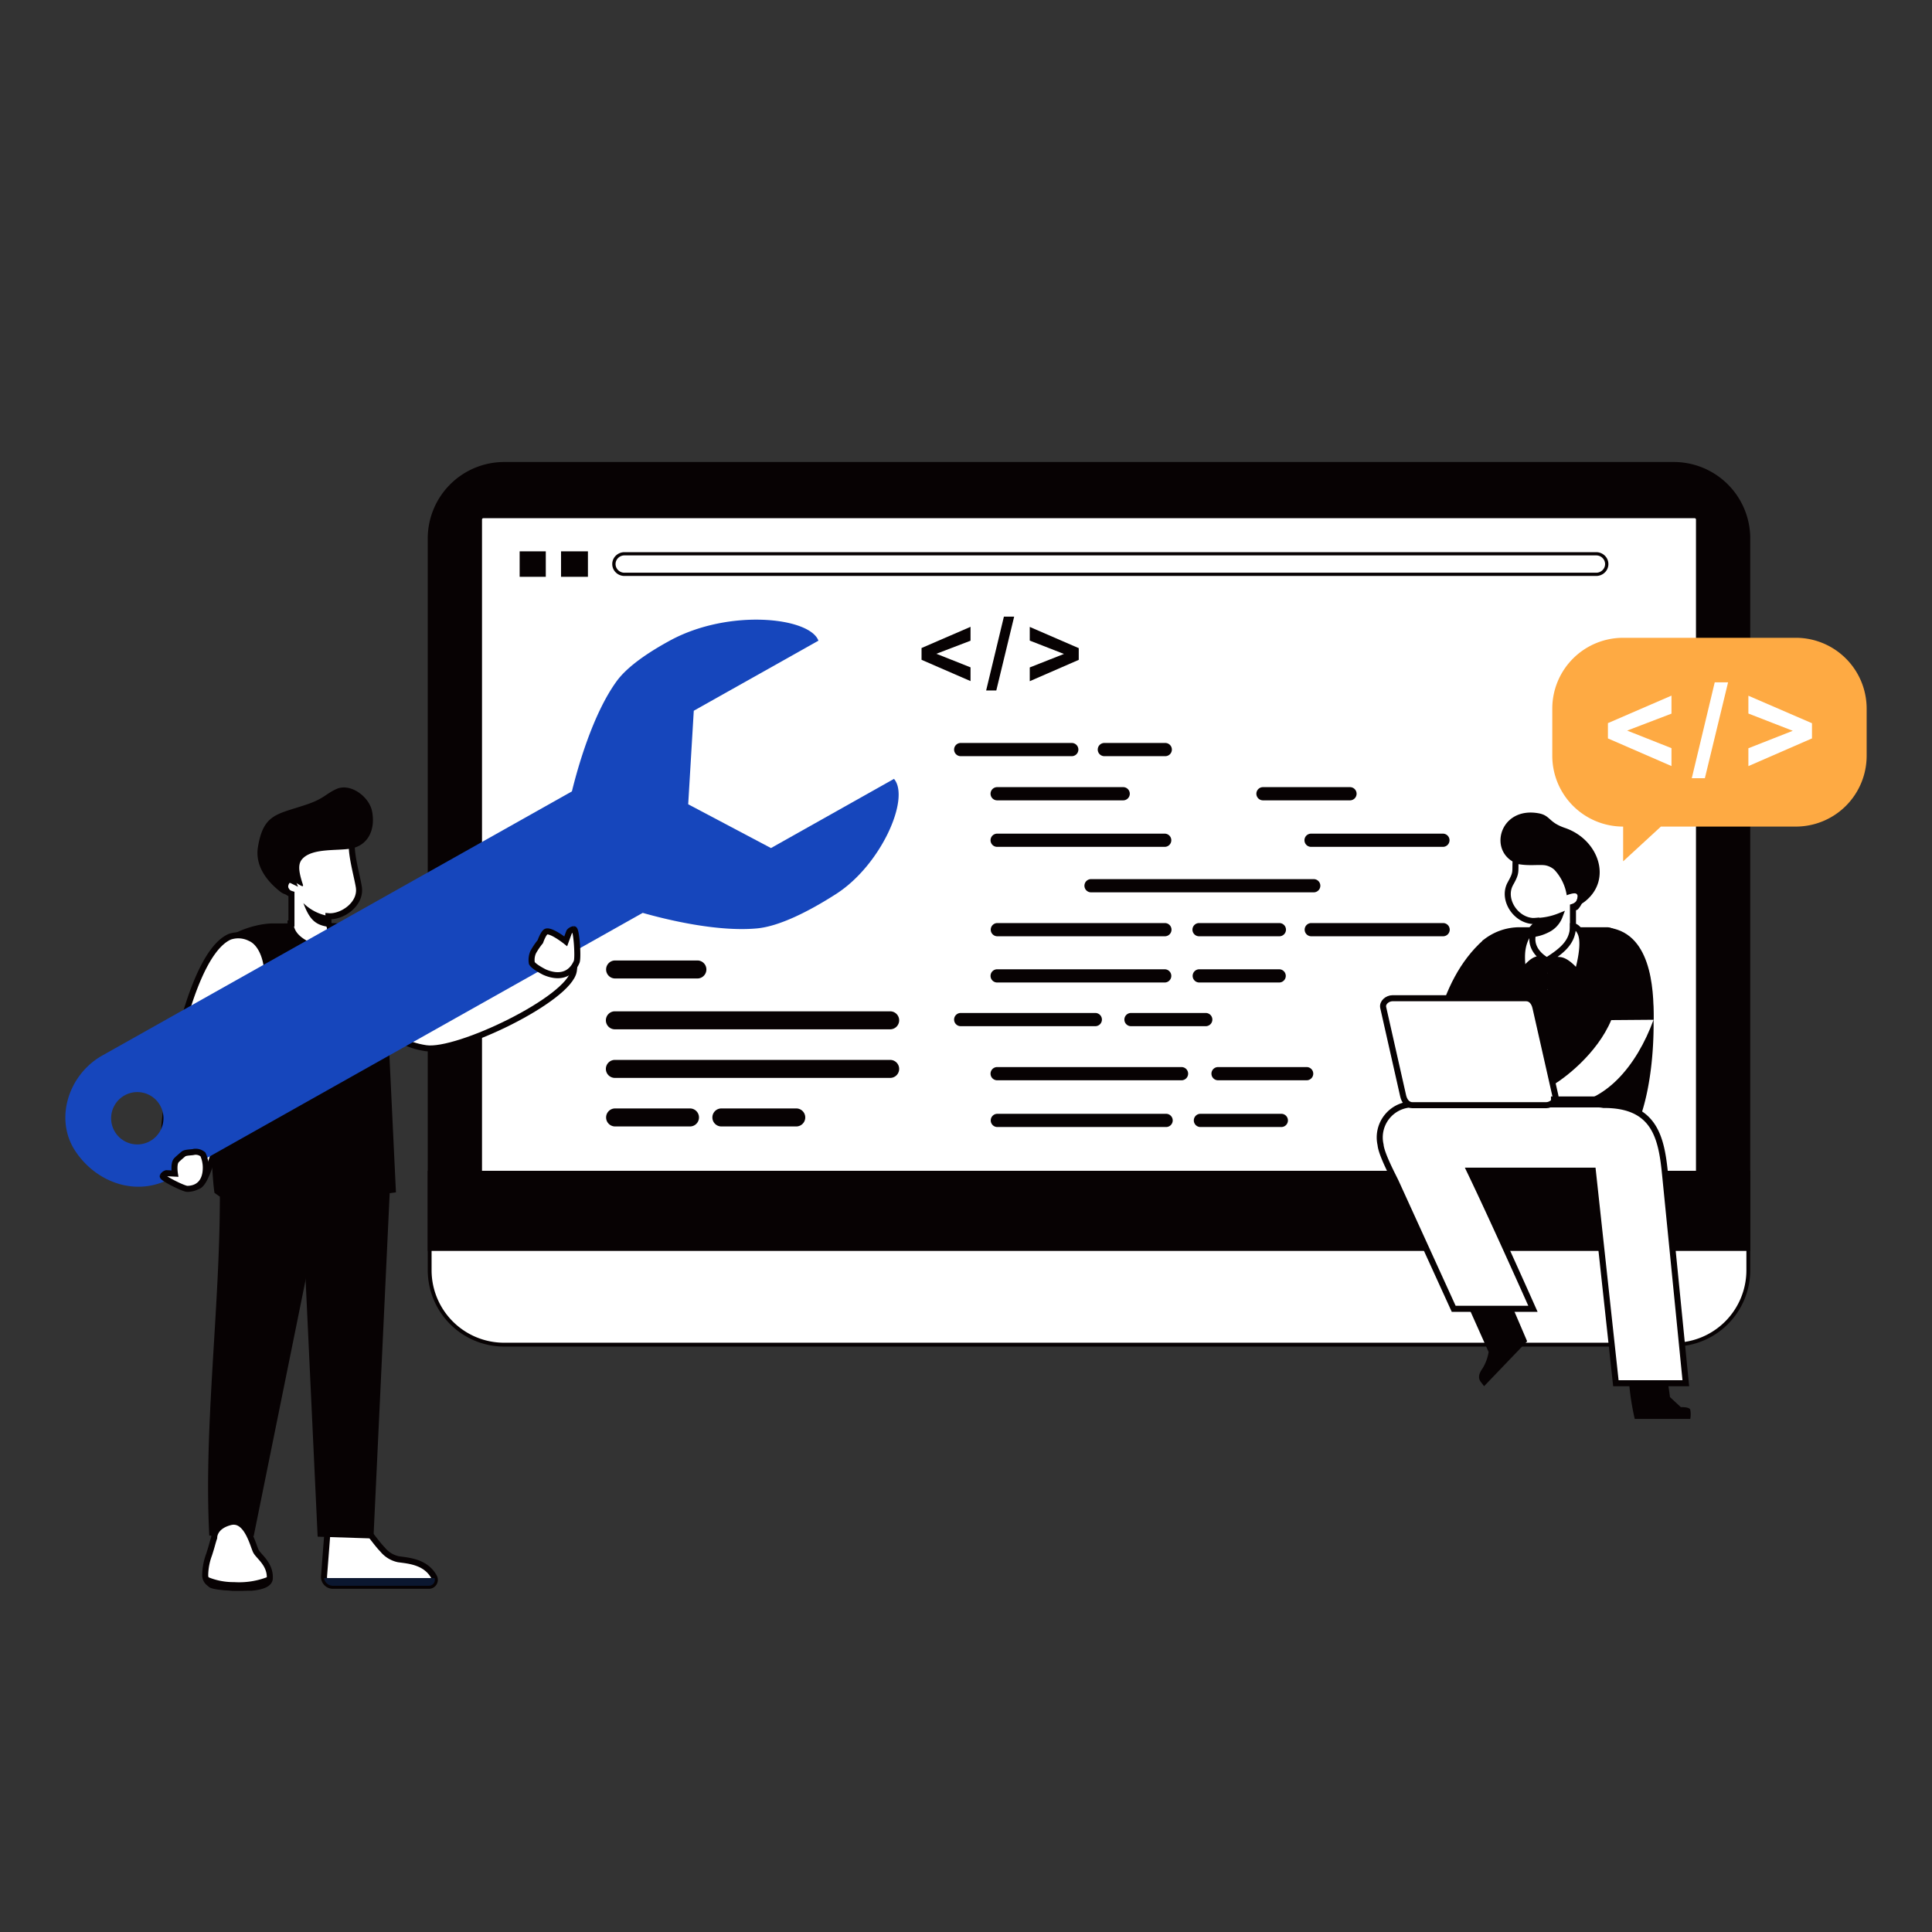 <svg xmlns="http://www.w3.org/2000/svg" xmlns:xlink="http://www.w3.org/1999/xlink" width="320" height="320" viewBox="0 0 320 320">
  <rect x="0" y="0" width="320" height="320" fill="#333333" stroke="none"/>
  <defs>
    <clipPath id="clip-path">
      <rect id="Rectangle_547" data-name="Rectangle 547" width="298.35" height="186.956" fill="none"/>
    </clipPath>
  </defs>
  <g id="feat2" transform="translate(-800 -3156)">
    <rect id="Rectangle_12" data-name="Rectangle 12" width="320" height="320" transform="translate(800 3156)" fill="none"/>
    <g id="Group_136" data-name="Group 136" transform="translate(810.826 3232.522)">
      <g id="Group_135" data-name="Group 135" clip-path="url(#clip-path)">
        <path id="Path_1251" data-name="Path 1251" d="M201.311,0H395.1a12.666,12.666,0,0,1,12.629,12.629V125.583H188.681V12.629A12.667,12.667,0,0,1,201.311,0" transform="translate(-128.659)" fill="#070203" fill-rule="evenodd"/>
        <path id="Path_1252" data-name="Path 1252" d="M217.153,29.262H417.785a.221.221,0,0,1,.22.22V156.935a.221.221,0,0,1-.22.22H217.153a.221.221,0,0,1-.22-.22V29.482a.221.221,0,0,1,.22-.22" transform="translate(-147.923 -19.953)" fill="#fff" fill-rule="evenodd"/>
        <path id="Path_1253" data-name="Path 1253" d="M201.992,416.064a12.326,12.326,0,0,1-12.312-12.312v-7.981H408.091v7.981a12.325,12.325,0,0,1-12.311,12.312Z" transform="translate(-129.34 -269.871)" fill="#fff" fill-rule="evenodd"/>
        <path id="Path_1254" data-name="Path 1254" d="M407.091,395.408v7.662A12.007,12.007,0,0,1,395.1,415.064H201.311a12.007,12.007,0,0,1-11.994-11.994v-7.662Zm.636-.636H188.681v8.3a12.667,12.667,0,0,0,12.63,12.63H395.1a12.666,12.666,0,0,0,12.629-12.63Z" transform="translate(-128.659 -269.189)" fill="#070203"/>
        <rect id="Rectangle_544" data-name="Rectangle 544" width="219.046" height="13.271" transform="translate(60.023 117.397)" fill="#070203"/>
        <path id="Path_1255" data-name="Path 1255" d="M283.04,259.536h13.626a1.491,1.491,0,0,1,0,2.982H283.04a1.491,1.491,0,1,1,0-2.982" transform="translate(-191.984 -176.974)" fill="#070203" fill-rule="evenodd"/>
        <path id="Path_1256" data-name="Path 1256" d="M283.04,286.011h45.518a1.491,1.491,0,1,1,0,2.981H283.04a1.491,1.491,0,1,1,0-2.981" transform="translate(-191.984 -195.027)" fill="#070203" fill-rule="evenodd"/>
        <path id="Path_1257" data-name="Path 1257" d="M283.04,311.3h45.518a1.491,1.491,0,1,1,0,2.981H283.04a1.491,1.491,0,1,1,0-2.981" transform="translate(-191.984 -212.268)" fill="#070203" fill-rule="evenodd"/>
        <path id="Path_1258" data-name="Path 1258" d="M283.04,336.58h12.4a1.491,1.491,0,0,1,0,2.982h-12.4a1.491,1.491,0,1,1,0-2.982" transform="translate(-191.984 -229.509)" fill="#070203" fill-rule="evenodd"/>
        <path id="Path_1259" data-name="Path 1259" d="M338.371,336.58h12.4a1.491,1.491,0,0,1,0,2.982h-12.4a1.491,1.491,0,1,1,0-2.982" transform="translate(-229.713 -229.509)" fill="#070203" fill-rule="evenodd"/>
        <path id="Path_1260" data-name="Path 1260" d="M447.727,47.483H286.761a1.475,1.475,0,0,0-1.034.422,1.4,1.4,0,0,0,0,2.023,1.472,1.472,0,0,0,1.034.422H447.727a1.469,1.469,0,0,0,1.033-.422,1.4,1.4,0,0,0,0-2.023,1.471,1.471,0,0,0-1.033-.422m-160.966-.536H447.727a2.028,2.028,0,0,1,1.421.578,1.932,1.932,0,0,1,0,2.784,2.029,2.029,0,0,1-1.421.578H286.761a2.037,2.037,0,0,1-1.423-.578,1.935,1.935,0,0,1,0-2.784,2.035,2.035,0,0,1,1.423-.578" transform="translate(-194.165 -32.012)" fill="#070203"/>
        <rect id="Rectangle_545" data-name="Rectangle 545" width="4.453" height="4.217" transform="translate(82.1 14.797)" fill="#070203"/>
        <rect id="Rectangle_546" data-name="Rectangle 546" width="4.33" height="4.217" transform="translate(75.244 14.797)" fill="#070203"/>
        <path id="Path_1261" data-name="Path 1261" d="M785.937,91.532h28.6a11.731,11.731,0,0,1,11.732,11.73v7.813A11.73,11.73,0,0,1,814.537,122.8H792.19l-6.253,5.754V122.8A11.73,11.73,0,0,1,774.2,111.075v-7.813a11.731,11.731,0,0,1,11.732-11.73" transform="translate(-527.919 -62.414)" fill="#feaa43" fill-rule="evenodd"/>
        <path id="Path_1262" data-name="Path 1262" d="M813.684,133.305l-10.526-4.577v-2.534l10.526-4.555v2.984l-7.343,2.807,7.343,2.91Z" transform="translate(-547.661 -82.944)" fill="#fff"/>
        <path id="Path_1263" data-name="Path 1263" d="M846.823,130.6l3.8-15.876h2.211L848.99,130.6Z" transform="translate(-577.436 -78.229)" fill="#fff"/>
        <path id="Path_1264" data-name="Path 1264" d="M876.293,133.359V130.4l7.352-2.891-7.352-2.859V121.7l10.534,4.556v2.513Z" transform="translate(-597.531 -82.988)" fill="#fff"/>
        <path id="Path_1265" data-name="Path 1265" d="M597.576,4.916h11.6a1.094,1.094,0,1,1,0,2.187h-11.6a1.094,1.094,0,0,1,0-2.187" transform="translate(-406.733 -3.352)" fill="#070203" fill-rule="evenodd"/>
        <path id="Path_1266" data-name="Path 1266" d="M463.7,91.209v-2.28l5.661-2.233L463.7,84.484V82.22l8.114,3.515v1.939Zm-7.225,1.537,2.941-12.228h1.7l-2.958,12.228Zm-2.586-1.553-8.113-3.526V85.715l8.113-3.511v2.3l-5.659,2.164,5.659,2.247Z" transform="translate(-303.965 -54.904)" fill="#070203" fill-rule="evenodd"/>
        <path id="Path_1267" data-name="Path 1267" d="M463.732,146.29h18.461a1.094,1.094,0,0,1,0,2.187H463.732a1.094,1.094,0,0,1,0-2.187" transform="translate(-315.467 -99.753)" fill="#070203" fill-rule="evenodd"/>
        <path id="Path_1268" data-name="Path 1268" d="M538.522,146.29h10.154a1.094,1.094,0,0,1,0,2.187H538.522a1.094,1.094,0,0,1,0-2.187" transform="translate(-366.465 -99.753)" fill="#070203" fill-rule="evenodd"/>
        <path id="Path_1269" data-name="Path 1269" d="M482.909,169.3h20.874a1.094,1.094,0,0,1,0,2.187H482.909a1.094,1.094,0,1,1,0-2.187" transform="translate(-328.542 -115.447)" fill="#070203" fill-rule="evenodd"/>
        <path id="Path_1270" data-name="Path 1270" d="M621.313,169.3h14.411a1.094,1.094,0,0,1,0,2.187H621.313a1.094,1.094,0,1,1,0-2.187" transform="translate(-422.917 -115.447)" fill="#070203" fill-rule="evenodd"/>
        <path id="Path_1271" data-name="Path 1271" d="M482.908,193.506h27.751a1.094,1.094,0,0,1,0,2.187H482.908a1.094,1.094,0,1,1,0-2.187" transform="translate(-328.542 -131.949)" fill="#070203" fill-rule="evenodd"/>
        <path id="Path_1272" data-name="Path 1272" d="M646.353,193.506H668.19a1.094,1.094,0,0,1,0,2.187H646.353a1.094,1.094,0,1,1,0-2.187" transform="translate(-439.991 -131.949)" fill="#070203" fill-rule="evenodd"/>
        <path id="Path_1273" data-name="Path 1273" d="M531.589,217.181h36.95a1.094,1.094,0,0,1,0,2.187h-36.95a1.094,1.094,0,0,1,0-2.187" transform="translate(-361.737 -148.092)" fill="#070203" fill-rule="evenodd"/>
        <path id="Path_1274" data-name="Path 1274" d="M482.908,240.058h27.751a1.094,1.094,0,0,1,0,2.188H482.908a1.094,1.094,0,1,1,0-2.188" transform="translate(-328.542 -163.692)" fill="#070203" fill-rule="evenodd"/>
        <path id="Path_1275" data-name="Path 1275" d="M587.936,240.058h13.3a1.094,1.094,0,0,1,0,2.188h-13.3a1.094,1.094,0,0,1,0-2.188" transform="translate(-400.159 -163.692)" fill="#070203" fill-rule="evenodd"/>
        <path id="Path_1276" data-name="Path 1276" d="M646.353,240.058H668.19a1.094,1.094,0,0,1,0,2.188H646.353a1.094,1.094,0,1,1,0-2.188" transform="translate(-439.991 -163.692)" fill="#070203" fill-rule="evenodd"/>
        <path id="Path_1277" data-name="Path 1277" d="M482.908,264.129h27.751a1.094,1.094,0,0,1,0,2.187H482.908a1.094,1.094,0,1,1,0-2.187" transform="translate(-328.542 -180.106)" fill="#070203" fill-rule="evenodd"/>
        <path id="Path_1278" data-name="Path 1278" d="M587.936,264.129h13.3a1.094,1.094,0,0,1,0,2.187h-13.3a1.094,1.094,0,0,1,0-2.187" transform="translate(-400.159 -180.106)" fill="#070203" fill-rule="evenodd"/>
        <path id="Path_1279" data-name="Path 1279" d="M463.732,286.874h22.294a1.094,1.094,0,1,1,0,2.187H463.732a1.094,1.094,0,0,1,0-2.187" transform="translate(-315.467 -195.615)" fill="#070203" fill-rule="evenodd"/>
        <path id="Path_1280" data-name="Path 1280" d="M552.4,286.874h12.448a1.094,1.094,0,0,1,0,2.187H552.4a1.094,1.094,0,0,1,0-2.187" transform="translate(-375.931 -195.615)" fill="#070203" fill-rule="evenodd"/>
        <path id="Path_1281" data-name="Path 1281" d="M482.908,315.041h30.538a1.094,1.094,0,0,1,0,2.187H482.908a1.094,1.094,0,1,1,0-2.187" transform="translate(-328.542 -214.822)" fill="#070203" fill-rule="evenodd"/>
        <path id="Path_1282" data-name="Path 1282" d="M597.717,315.041h14.741a1.094,1.094,0,0,1,0,2.187H597.717a1.094,1.094,0,0,1,0-2.187" transform="translate(-406.829 -214.822)" fill="#070203" fill-rule="evenodd"/>
        <path id="Path_1283" data-name="Path 1283" d="M482.908,339.375h27.952a1.094,1.094,0,0,1,0,2.188H482.908a1.094,1.094,0,1,1,0-2.188" transform="translate(-328.542 -231.415)" fill="#070203" fill-rule="evenodd"/>
        <path id="Path_1284" data-name="Path 1284" d="M588.645,339.375h13.4a1.094,1.094,0,0,1,0,2.188h-13.4a1.094,1.094,0,0,1,0-2.188" transform="translate(-400.643 -231.415)" fill="#070203" fill-rule="evenodd"/>
        <path id="Path_1285" data-name="Path 1285" d="M743.995,242.232h14.466c1.8,0,6.252,3.418,7.034,7.876,1.471,7.17.817,22.95-4.265,28.577l-5.758-.076-17.638-4.372V244.462a9.611,9.611,0,0,1,6.161-2.23" transform="translate(-503.118 -165.174)" fill="#070203" fill-rule="evenodd"/>
        <path id="Path_1286" data-name="Path 1286" d="M802.674,242.379c7.145.7,7.809,9.676,7.716,15.279h-7.71Z" transform="translate(-547.331 -165.275)" fill="#070203" fill-rule="evenodd"/>
        <path id="Path_1287" data-name="Path 1287" d="M765.7,290.464l7.013-.055c-2.769,7.576-8.06,14.018-15.081,14.018H747.424s2.171-2.783,5.03-3.015,2.975.161,2.975.161c2.393-1.26,7.925-5.522,10.273-11.109" transform="translate(-509.657 -198.026)" fill="#fff" fill-rule="evenodd"/>
        <path id="Path_1288" data-name="Path 1288" d="M819.975,471.067l.7,5.03,1.8,1.663s1.4-.066,1.562.421a4.517,4.517,0,0,1,0,1.527h-9.2a41.745,41.745,0,0,1-1.065-8.353Z" transform="translate(-554.899 -321.214)" fill="#070203"/>
        <path id="Path_1289" data-name="Path 1289" d="M727.84,431.455l4.2,9.4a7.551,7.551,0,0,1-.978,2.668c-.706.971-.772,1.681-.331,2.262s.557.73.557.73l7.132-7.442-3.74-8.738Z" transform="translate(-496.303 -293.437)" fill="#070203"/>
        <path id="Path_1290" data-name="Path 1290" d="M731.609,346.067c-.6-6.019-1.659-11.543-10.193-11.5a5.458,5.458,0,0,0-1.016-.095H689.839a5.471,5.471,0,0,0-5.35,6.7c0,.011,0,.021,0,.032.181,1.656,2.154,5.292,2.55,6.164l9.56,20.964h13.126s-6.215-14-10.483-22.88h20.4l3.819,35.205h11.585Z" transform="translate(-466.647 -228.073)" fill="#fff" fill-rule="evenodd"/>
        <path id="Path_1291" data-name="Path 1291" d="M731.609,346.067c-.6-6.019-1.659-11.543-10.193-11.5a5.458,5.458,0,0,0-1.016-.095H689.839a5.471,5.471,0,0,0-5.35,6.7c0,.011,0,.021,0,.032.181,1.656,2.154,5.292,2.55,6.164l9.56,20.964h13.126s-6.215-14-10.483-22.88h20.4l3.819,35.205h11.585Z" transform="translate(-466.647 -228.073)" fill="none" stroke="#070203" stroke-width="1"/>
        <path id="Path_1292" data-name="Path 1292" d="M751.452,209.655c-1.513,2.7,1.085,6.463,4.279,6.189l0,.856-1.743,2.484,1.719,2.554,1.785.65,4.317-1.11V213.5c.157-.049.164.234.484.038a3.592,3.592,0,0,0,.9-2.387c-.128-.744-1.085-1.171-1.085-1.171.9-2.21,1.607-2.559-.706-3.787s-6.979-1.137-6.979-1.137l-2.115.71c-.094,2.054.192,2.014-.856,3.885" transform="translate(-512.102 -139.826)" fill="#fff" fill-rule="evenodd"/>
        <path id="Path_1293" data-name="Path 1293" d="M751.452,209.655c-1.513,2.7,1.085,6.463,4.279,6.189l0,.856-1.743,2.484,1.719,2.554,1.785.65,4.317-1.11V213.5c.157-.049.164.234.484.038a3.592,3.592,0,0,0,.9-2.387c-.128-.744-1.085-1.171-1.085-1.171.9-2.21,1.607-2.559-.706-3.787s-6.979-1.137-6.979-1.137l-2.115.71c-.094,2.054.192,2.014-.856,3.885" transform="translate(-512.102 -139.826)" fill="none" stroke="#070203" stroke-width="1"/>
        <path id="Path_1294" data-name="Path 1294" d="M763.343,237.27a3.814,3.814,0,0,0,.466-.012,10.959,10.959,0,0,0,3.872-.8,4.076,4.076,0,0,1-2.115,2.265,7.01,7.01,0,0,1-2.71.74l.95-1.352,0-.857Z" transform="translate(-520.179 -161.24)" fill="#070203" fill-rule="evenodd"/>
        <path id="Path_1295" data-name="Path 1295" d="M763.343,237.27a3.814,3.814,0,0,0,.466-.012,10.959,10.959,0,0,0,3.872-.8,4.076,4.076,0,0,1-2.115,2.265,7.01,7.01,0,0,1-2.71.74l.95-1.352,0-.857Z" transform="translate(-520.179 -161.24)" fill="none" stroke="#070203" stroke-width="1"/>
        <path id="Path_1296" data-name="Path 1296" d="M750.251,191.074c1.784.3,3.228.041,4.321.173a3.123,3.123,0,0,1,1.572.749,7.961,7.961,0,0,1,2.046,4.224s1.2-.5,1.586-.252.146.845.087,1.092-.612.513-.79.668c-.529.459.724.654,2.2-.537,4.5-3.629,2.177-10.235-3.382-12.127-2.7-.92-2.383-2.008-4.244-2.4-6.753-1.317-8.68,6.741-3.4,8.41" transform="translate(-509.516 -124.457)" fill="#070203" fill-rule="evenodd"/>
        <path id="Path_1297" data-name="Path 1297" d="M722.007,248.853c-3.93,3.5-6.213,8.344-7.608,13.42,2.574-.168,5.267-.157,7.817-.239Z" transform="translate(-487.138 -169.689)" fill="#070203" fill-rule="evenodd"/>
        <path id="Path_1298" data-name="Path 1298" d="M762.6,251.691a.473.473,0,1,1-.476.473.473.473,0,0,1,.476-.473m0-2.744a.473.473,0,1,1-.476.472.473.473,0,0,1,.476-.472m-1.827-7.294c-1.639,2.8.15,4.79,1.76,5.689,2.275-1.475,4.317-2.914,4.317-5.689,0,0,.783-.014,1.294,1.23.839,2.016-.57,6.543-.57,6.543s-1.576-2.043-2.891-2.153a4.633,4.633,0,0,0-2.164.287c-1.68-1.232-2.825.365-3.948,1.535-.355-2.986-.307-5.131,1.927-7.441Z" transform="translate(-517.144 -164.779)" fill="#fff" fill-rule="evenodd"/>
        <path id="Path_1299" data-name="Path 1299" d="M762.6,251.691a.473.473,0,1,1-.476.473.473.473,0,0,1,.476-.473m0-2.744a.473.473,0,1,1-.476.472A.473.473,0,0,1,762.6,248.946Zm-1.827-7.294c-1.639,2.8.15,4.79,1.76,5.689,2.275-1.475,4.317-2.914,4.317-5.689,0,0,.783-.014,1.294,1.23.839,2.016-.57,6.543-.57,6.543s-1.576-2.043-2.891-2.153a4.633,4.633,0,0,0-2.164.287c-1.68-1.232-2.825.365-3.948,1.535-.355-2.986-.307-5.131,1.927-7.441Z" transform="translate(-517.144 -164.779)" fill="none" stroke="#070203" stroke-width="1"/>
        <path id="Path_1300" data-name="Path 1300" d="M709.776,279.19H687.657c-.853,0-1.736.719-1.548,1.551l3.3,14.617c.188.832.7,1.551,1.548,1.551h22.119c.852,0,1.739-.719,1.551-1.551l-3.305-14.617c-.188-.833-.7-1.551-1.551-1.551" transform="translate(-467.83 -190.375)" fill="#fff" fill-rule="evenodd"/>
        <path id="Path_1301" data-name="Path 1301" d="M709.776,279.19H687.657c-.853,0-1.736.719-1.548,1.551l3.3,14.617c.188.832.7,1.551,1.548,1.551h22.119c.852,0,1.739-.719,1.551-1.551l-3.305-14.617c-.188-.833-.7-1.551-1.551-1.551" transform="translate(-467.83 -190.375)" fill="none" stroke="#070203" stroke-width="1"/>
        <path id="Path_1302" data-name="Path 1302" d="M784.737,330.34H773.508v1.448h11.957v-.724a.728.728,0,0,0-.728-.724" transform="translate(-527.443 -225.254)" fill="#070203" fill-rule="evenodd"/>
        <path id="Path_1303" data-name="Path 1303" d="M210.023,208.8h27.541a2.036,2.036,0,1,1,0,4.073H210.023a2.036,2.036,0,1,1,0-4.073" transform="translate(-141.823 -142.376)" fill="#2c70ae" fill-rule="evenodd"/>
        <path id="Path_1304" data-name="Path 1304" d="M152.045,556.913H136.137a1.472,1.472,0,0,1-1.46-1.275,1.412,1.412,0,0,1-.009-.308l.646-8.357a9.329,9.329,0,0,1,1.589-.523,1.613,1.613,0,0,0,1.18-1.071c.012-.041.022-.079.032-.121.365-1.609,2.684-2.121,3.111-.549.057.2.1.4.146.59.01.045.02.094.028.139.069.338.119.651.154.921l0,.019a8.962,8.962,0,0,1,.078,1.136c.212.267.414.53.611.79.1.128.2.256.295.384.209.271.411.534.612.789.092.121.184.234.277.35.22.274.438.538.656.782.1.109.2.219.3.32a4.571,4.571,0,0,0,2.625,1.592c1.725.236,4.542.424,5.9,2.956a.931.931,0,0,1,.068.162.981.981,0,0,1-.936,1.275" transform="translate(-91.825 -370.78)" fill="#fff"/>
        <path id="Path_1305" data-name="Path 1305" d="M152.045,556.913H136.137a1.472,1.472,0,0,1-1.46-1.275,1.412,1.412,0,0,1-.009-.308l.646-8.357a9.329,9.329,0,0,1,1.589-.523,1.613,1.613,0,0,0,1.18-1.071c.012-.041.022-.079.032-.121.365-1.609,2.684-2.121,3.111-.549.057.2.1.4.146.59.01.045.02.094.028.139.069.338.119.651.154.921l0,.019a8.962,8.962,0,0,1,.078,1.136c.212.267.414.53.611.79.1.128.2.256.295.384.209.271.411.534.612.789.092.121.184.234.277.35.22.274.438.538.656.782.1.109.2.219.3.32a4.571,4.571,0,0,0,2.625,1.592c1.725.236,4.542.424,5.9,2.956a.931.931,0,0,1,.068.162.981.981,0,0,1-.936,1.275" transform="translate(-91.825 -370.78)" fill="none" stroke="#070203" stroke-width="1"/>
        <path id="Path_1306" data-name="Path 1306" d="M152.073,582.379H136.166a1.472,1.472,0,0,1-1.46-1.275h18.3a.981.981,0,0,1-.936,1.275" transform="translate(-91.854 -396.246)" fill="#0b1730"/>
        <path id="Path_1307" data-name="Path 1307" d="M151.527,255.334c2.239,4.97,5.021,9.613,11.431,10.579,5.2.783,23.8-8.138,24.495-12.817s-2.488-5.434-2.488-5.434-18.335,8.441-19.723,7.978c-1.048-.347-6.14-5.161-9.267-8.019-.665-.608-5.41,5.573-4.447,7.712" transform="translate(-103.236 -168.821)" fill="#fff" fill-rule="evenodd"/>
        <path id="Path_1308" data-name="Path 1308" d="M151.527,255.334c2.239,4.97,5.021,9.613,11.431,10.579,5.2.783,23.8-8.138,24.495-12.817s-2.488-5.434-2.488-5.434-18.335,8.441-19.723,7.978c-1.048-.347-6.14-5.161-9.267-8.019-.665-.608-5.41,5.573-4.447,7.712" transform="translate(-103.236 -168.821)" fill="none" stroke="#070203" stroke-width="1"/>
        <path id="Path_1309" data-name="Path 1309" d="M97.265,240.251H85.109c-2.941,0-7.178,1.474-8.959,3.559-2.551,2.988-1.556,36.411-.777,41.066l.891.632c0,18.617-2.688,38.324-1.75,56.128l7.352.094,9.371-46.245,4.474-9.8,7.646-.613,2.072-.279-2.016-42.173a9.526,9.526,0,0,0-6.146-2.373" transform="translate(-50.674 -163.824)" fill="#070203" fill-rule="evenodd"/>
        <path id="Path_1310" data-name="Path 1310" d="M67.744,255.388c1.2-2.5.278-7.409-2.273-8.51a4.361,4.361,0,0,0-3.385-.254c-7.918,3.437-12.066,34.206-10.751,36.35,1.144,1.865,1.043,6.5,5.511,4.941,2.733-.951,5.871-22.068,10.9-32.527" transform="translate(-34.84 -167.998)" fill="#fff" fill-rule="evenodd"/>
        <path id="Path_1311" data-name="Path 1311" d="M67.744,255.388c1.2-2.5.278-7.409-2.273-8.51a4.361,4.361,0,0,0-3.385-.254c-7.918,3.437-12.066,34.206-10.751,36.35,1.144,1.865,1.043,6.5,5.511,4.941,2.733-.951,5.871-22.068,10.9-32.527" transform="translate(-34.84 -167.998)" fill="none" stroke="#070203" stroke-width="1"/>
        <path id="Path_1312" data-name="Path 1312" d="M122.95,240.107c.8,6.037-2.089,16.854-2.786,23.455-.212-.519-5.87-18.8-6.42-23.455h5.492a30.356,30.356,0,0,1,3.714,0" transform="translate(-77.56 -163.679)" fill="#070203" fill-rule="evenodd"/>
        <path id="Path_1313" data-name="Path 1313" d="M126.58,204.475c.428,2.835-2.827,5-5.036,4.807v1.3l.114.161c.772,2.006-1.4,3.3-2.122,3.984-.659-.505-4.181-1.463-4.26-4.241h.142V205.61a2.126,2.126,0,0,1-.486-.215,1.7,1.7,0,0,1-.546-1.769c.13-.748,1.168-.242,1.168-.242-.9-2.217-2.054-4.129.267-5.361s7.005-1.14,7.005-1.14l2.808-.289c-.759,1.207.664,6,.946,7.881" transform="translate(-77.97 -134.054)" fill="#fff" fill-rule="evenodd"/>
        <path id="Path_1314" data-name="Path 1314" d="M126.58,204.475c.428,2.835-2.827,5-5.036,4.807v1.3l.114.161c.772,2.006-1.4,3.3-2.122,3.984-.659-.505-4.181-1.463-4.26-4.241h.142V205.61a2.126,2.126,0,0,1-.486-.215,1.7,1.7,0,0,1-.546-1.769c.13-.748,1.168-.242,1.168-.242-.9-2.217-2.054-4.129.267-5.361s7.005-1.14,7.005-1.14l2.808-.289c-.759,1.207.664,6,.946,7.881" transform="translate(-77.97 -134.054)" fill="none" stroke="#070203" stroke-width="1"/>
        <path id="Path_1315" data-name="Path 1315" d="M123.928,229.672c.987,2.644,1.924,3.627,4.15,3.929v-1.8a7.765,7.765,0,0,1-4.15-2.129" transform="translate(-84.505 -156.61)" fill="#070203" fill-rule="evenodd"/>
        <path id="Path_1316" data-name="Path 1316" d="M137.56,380.6l-14.6-.056,2.668,56.945,9.24.3Z" transform="translate(-83.842 -259.488)" fill="#070203" fill-rule="evenodd"/>
        <path id="Path_1317" data-name="Path 1317" d="M83.5,561.157c-.135,2.377-8.568,1.561-9.917.847a1.631,1.631,0,0,1-.78-1.452,10.129,10.129,0,0,1,.649-3.37c.54-1.677.464-1.644.84-2.79,0,0-.1-1.862,2.666-2.576s3.777,3.927,4.249,4.822c.432.817,2.112,1.937,2.285,3.949a3.861,3.861,0,0,1,.008.572" transform="translate(-49.641 -376.224)" fill="#fff"/>
        <path id="Path_1318" data-name="Path 1318" d="M83.5,561.157c-.135,2.377-8.568,1.561-9.917.847a1.631,1.631,0,0,1-.78-1.452,10.129,10.129,0,0,1,.649-3.37c.54-1.677.464-1.644.84-2.79,0,0-.1-1.862,2.666-2.576s3.777,3.927,4.249,4.822c.432.817,2.112,1.937,2.285,3.949a3.861,3.861,0,0,1,.008.572" transform="translate(-49.641 -376.224)" fill="none" stroke="#070203" stroke-width="1"/>
        <path id="Path_1319" data-name="Path 1319" d="M83.413,581.216c-.166,1.546-8.46,1.388-9.81.673-.52-.274-.738-1.3-.78-1.945a10.961,10.961,0,0,0,4.781,1.038,13,13,0,0,0,5.909-1c.017.18-.089,1.038-.1,1.237" transform="translate(-49.658 -395.456)" fill="#070203"/>
        <path id="Path_1320" data-name="Path 1320" d="M119.01,173.376c.595,3.02-.619,5.72-3.591,6.215-2.212.369-6.07-.08-7.8,1.541-.854.8-.848,1.834-.227,3.907.183.609.466,1.077-.466.51-.428-.261-1.139-.637-1.416-.461a1.178,1.178,0,0,0-.025,1.746c.186.161.544.41.544.41a2.758,2.758,0,0,1-2.277-.572c-1.09-.879-4.267-3.536-3.64-7.354.913-5.563,3.214-5.388,8.113-7.056,2.83-.964,3.062-1.714,4.873-2.543,2.326-1.064,5.438,1.268,5.907,3.656" transform="translate(-68.213 -115.549)" fill="#070203" fill-rule="evenodd"/>
        <path id="Path_1321" data-name="Path 1321" d="M15.69,162.542a4.334,4.334,0,1,1-5.9-1.651,4.331,4.331,0,0,1,5.9,1.651m121.559-54.085c2.736,3.2-2.139,14.275-9.577,19.054-4.45,2.859-9.41,5.374-13.129,5.713-6.632.608-15.113-1.493-18.914-2.573L28.47,168.424l-8.8,4.95-2.143,1.2c-5.582,3.141-12.3.888-15.857-4.438v0c-3.553-5.329-1.14-12.716,4.441-15.856l2.143-1.205,8.8-4.949L83.9,110.531c.885-3.628,3.389-12.715,7.4-18.237,1.749-2.409,5.141-4.733,8.843-6.748,9.78-5.323,23.157-3.858,24.589.022l-7.852,4.417L109.551,94.1l-5.466,3.074-.462,7.744-.462,7.743,6.857,3.627,6.857,3.627,5.466-3.075,7.319-4.115Z" transform="translate(0 -55.972)" fill="#1646bc" fill-rule="evenodd"/>
        <path id="Path_1322" data-name="Path 1322" d="M50.7,363.1a.989.989,0,0,1,.594-.474c.092,0,1.412.068,1.412.068s-.265-1.629.241-2.195c.274-.306.995-.9,1.183-1.059.339-.291,1.48-.238,1.752-.35a1.89,1.89,0,0,1,1.47.417,5.34,5.34,0,0,1,.476,2.132c.023,2.253-1.09,3.558-3.068,3.581-.61,0-4.213-1.8-4.06-2.121" transform="translate(-34.566 -244.829)" fill="#fff" fill-rule="evenodd"/>
        <path id="Path_1323" data-name="Path 1323" d="M50.7,363.1a.989.989,0,0,1,.594-.474c.092,0,1.412.068,1.412.068s-.265-1.629.241-2.195c.274-.306.995-.9,1.183-1.059.339-.291,1.48-.238,1.752-.35a1.89,1.89,0,0,1,1.47.417,5.34,5.34,0,0,1,.476,2.132c.023,2.253-1.09,3.558-3.068,3.581-.61,0-4.213-1.8-4.06-2.121" transform="translate(-34.566 -244.829)" fill="none" stroke="#070203" stroke-width="1"/>
        <path id="Path_1324" data-name="Path 1324" d="M249.713,243.249a1.161,1.161,0,0,0-.786.432c-.044.1-.578,1.572-.578,1.572s-2.347-1.864-3.209-1.613c-.467.136-1,1.672-1,1.672a11.612,11.612,0,0,0-1.185,1.752,3.175,3.175,0,0,0-.219,1.8c.282.582,2.03,1.465,2.108,1.5,2.447,1.058,4.385.443,5.315-1.7.288-.663-.025-5.425-.45-5.407" transform="translate(-165.473 -165.868)" fill="#fff" fill-rule="evenodd"/>
        <path id="Path_1325" data-name="Path 1325" d="M249.713,243.249a1.161,1.161,0,0,0-.786.432c-.044.1-.578,1.572-.578,1.572s-2.347-1.864-3.209-1.613c-.467.136-1,1.672-1,1.672a11.612,11.612,0,0,0-1.185,1.752,3.175,3.175,0,0,0-.219,1.8c.282.582,2.03,1.465,2.108,1.5,2.447,1.058,4.385.443,5.315-1.7.288-.663-.025-5.425-.45-5.407" transform="translate(-165.473 -165.868)" fill="none" stroke="#070203" stroke-width="1"/>
      </g>
    </g>
  </g>
</svg>
